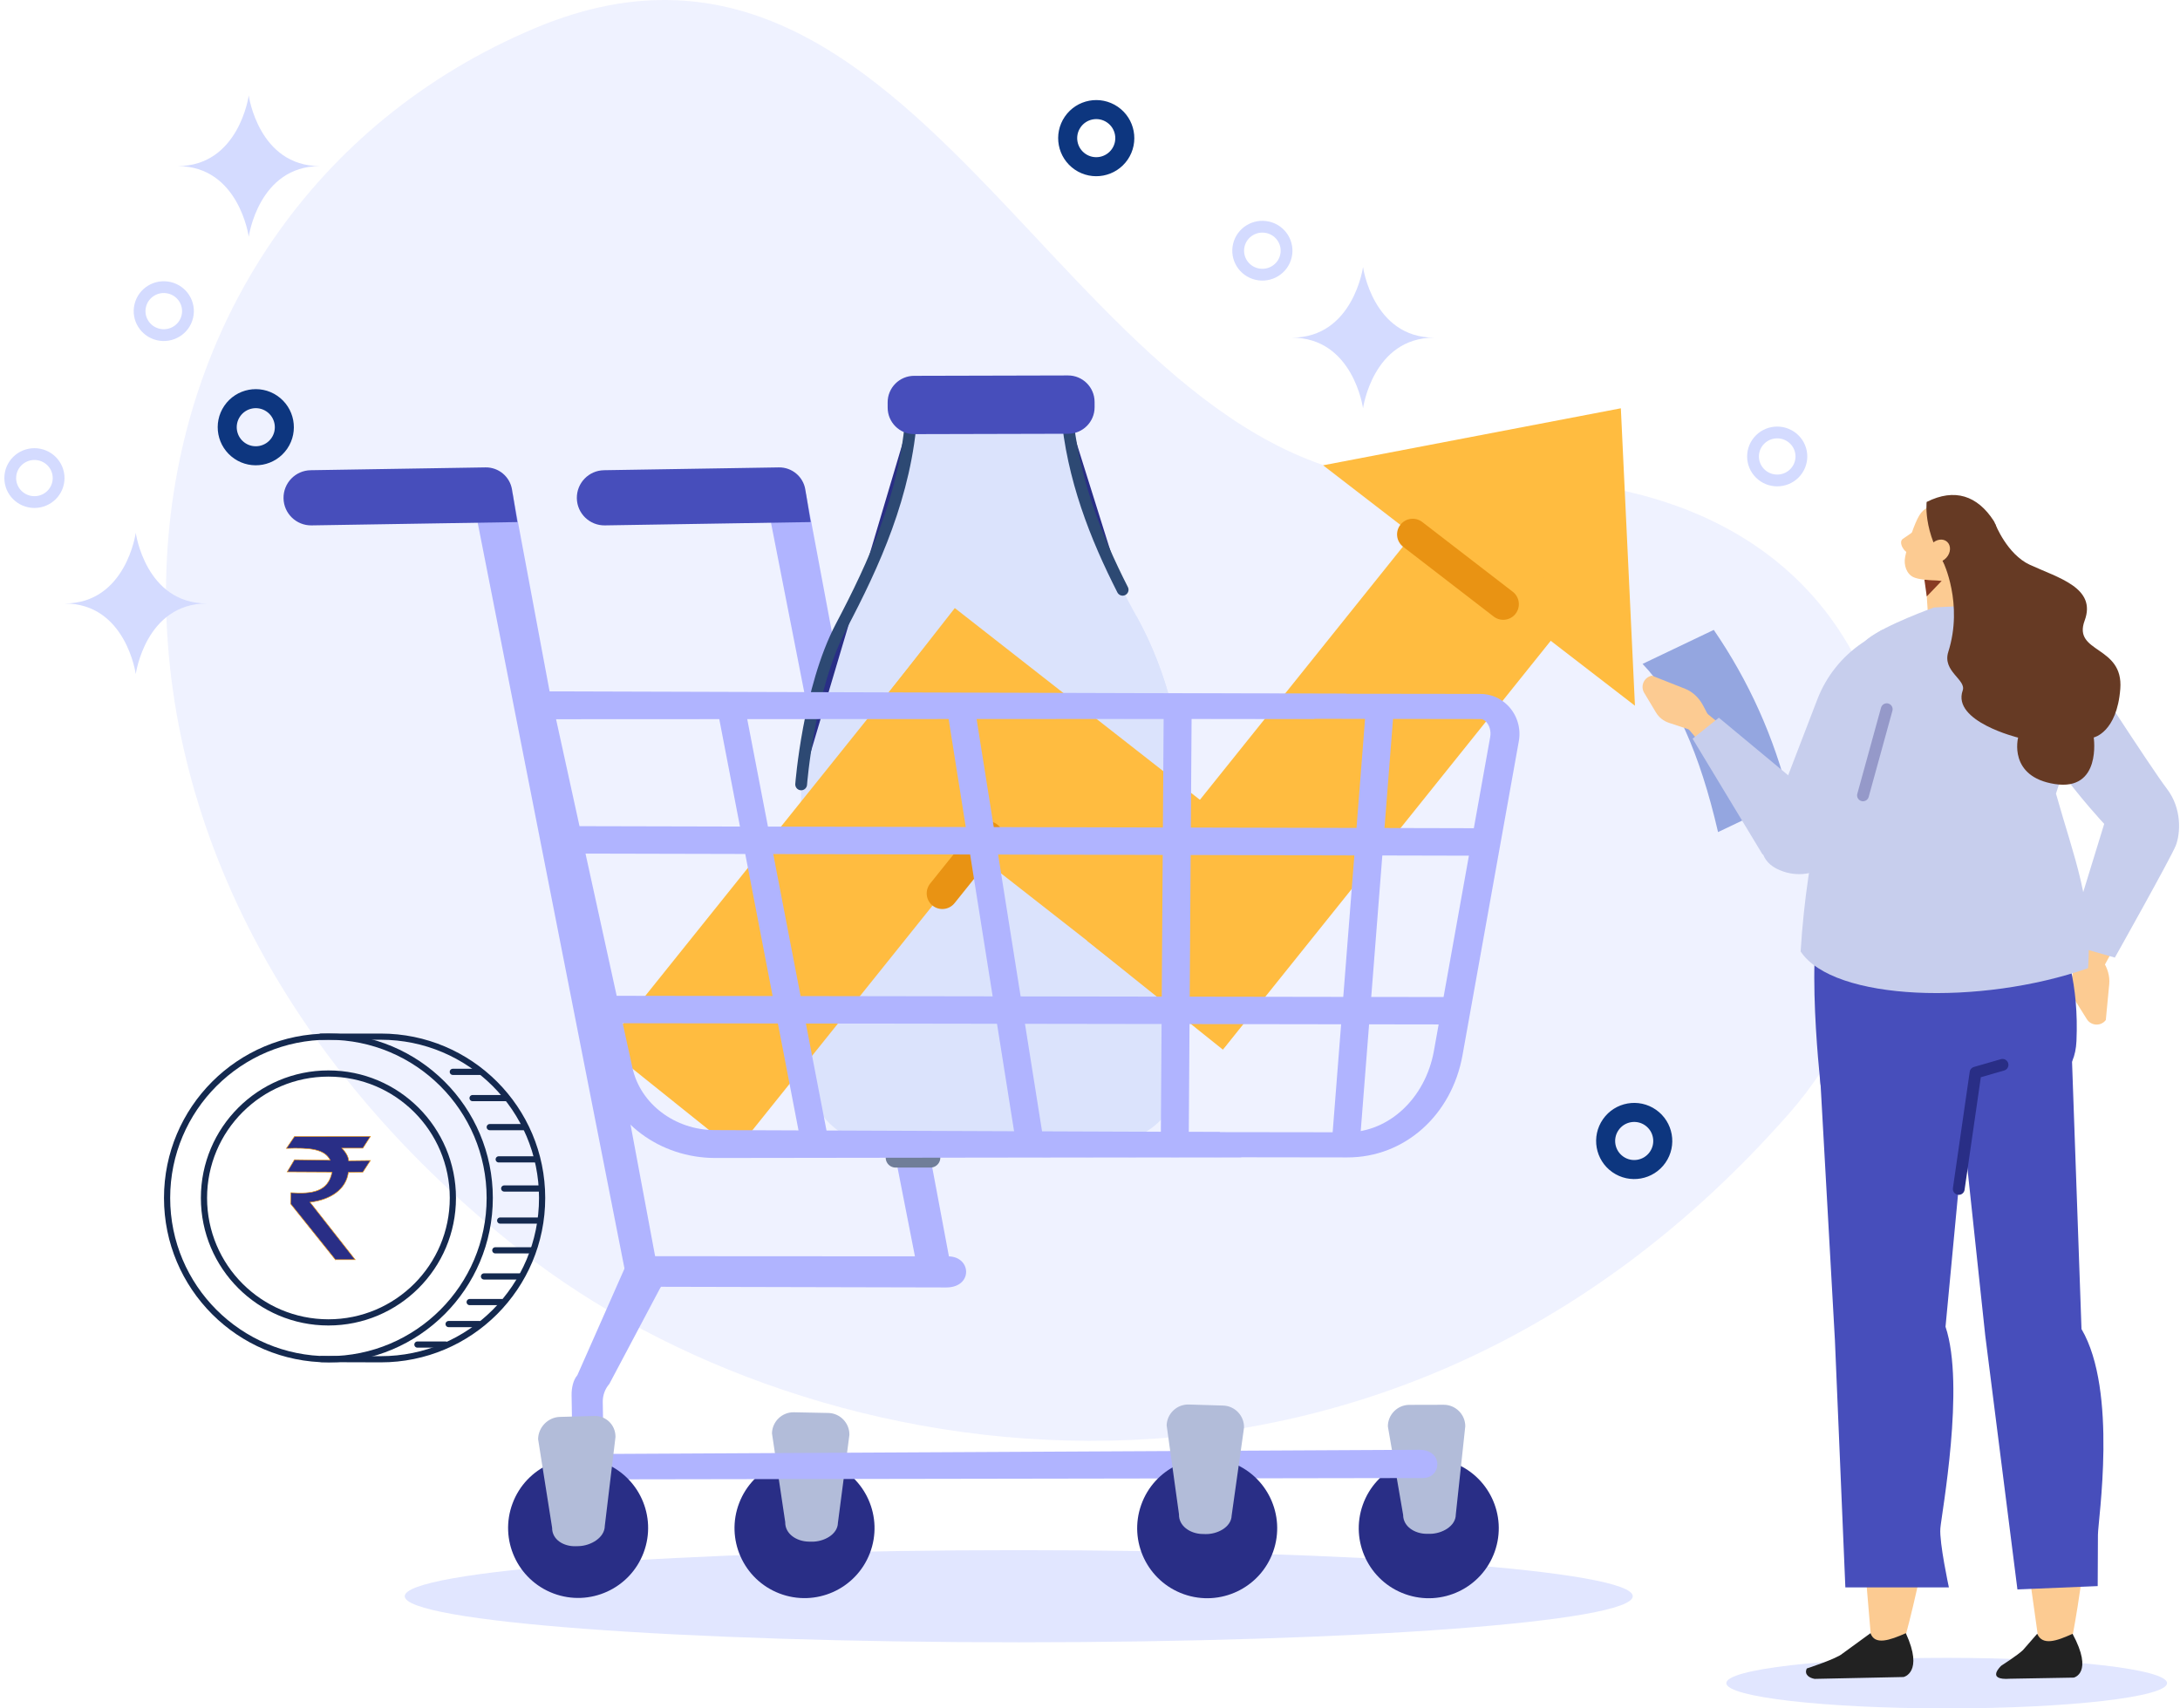 <svg width="370" height="290" viewBox="0 0 370 290" fill="none" xmlns="http://www.w3.org/2000/svg">
<g style="mix-blend-mode:multiply" opacity="0.52">
<path d="M90.959 4.713C15.016 36.511 0.718 143.597 88.517 212.428C137.321 250.689 234.511 267.63 303.652 189.016C335.306 153.025 330.316 75.031 244.992 81.571C182.625 86.353 158.987 -23.771 90.959 4.713Z" fill="#E1E6FF"/>
</g>
<path d="M31.792 53.755C32.316 51.566 30.952 49.371 28.746 48.852C26.54 48.332 24.327 49.685 23.804 51.874C23.28 54.062 24.644 56.258 26.85 56.777C29.056 57.296 31.269 55.943 31.792 53.755Z" stroke="#D4DBFF" stroke-width="2" stroke-linecap="round" stroke-linejoin="round"/>
<path d="M5.844 85.225C8.112 85.225 9.949 83.402 9.949 81.152C9.949 78.903 8.112 77.08 5.844 77.08C3.577 77.08 1.739 78.903 1.739 81.152C1.739 83.402 3.577 85.225 5.844 85.225Z" stroke="#D4DBFF" stroke-width="2" stroke-linecap="round" stroke-linejoin="round"/>
<path d="M30.135 28.196C40.563 28.196 42.219 40.184 42.219 40.184C42.219 40.184 43.875 28.196 54.303 28.196C43.875 28.196 42.219 16.207 42.219 16.207C42.219 16.207 40.563 28.196 30.135 28.196Z" fill="#D4DBFF"/>
<path d="M10.958 102.438C21.386 102.438 23.042 114.427 23.042 114.427C23.042 114.427 24.697 102.438 35.126 102.438C24.697 102.438 23.042 90.45 23.042 90.45C23.042 90.45 21.386 102.438 10.958 102.438Z" fill="#D4DBFF"/>
<path d="M54.473 175.971H64.63C79.757 175.971 92.011 188.226 92.011 203.352C92.011 218.479 79.757 230.733 64.63 230.733C61.968 230.733 54.567 230.702 54.567 230.702" stroke="#14294F" stroke-width="1.05" stroke-linecap="round" stroke-linejoin="round"/>
<path d="M83.12 203.352C83.12 218.468 70.866 230.733 55.739 230.733C40.613 230.733 28.358 218.479 28.358 203.352C28.358 188.226 40.613 175.971 55.739 175.971C70.866 175.971 83.12 188.226 83.12 203.352Z" stroke="#14294F" stroke-width="1.05" stroke-linecap="round" stroke-linejoin="round"/>
<path d="M55.741 224.475C67.407 224.475 76.864 215.018 76.864 203.352C76.864 191.686 67.407 182.229 55.741 182.229C44.076 182.229 34.619 191.686 34.619 203.352C34.619 215.018 44.076 224.475 55.741 224.475Z" stroke="#14294F" stroke-width="1.05" stroke-linecap="round" stroke-linejoin="round"/>
<path d="M56.928 213.83L49.321 204.341L49.365 202.46C52.935 202.705 55.71 202.329 56.356 198.962L48.749 198.918L49.98 196.863L56.048 196.95C55.124 195.034 52.581 194.798 48.617 194.938L49.98 192.926L62.864 192.907L61.589 194.894H58.027C58.678 195.579 59.154 196.368 59.17 197.037L62.864 196.993L61.589 198.961L59.126 199.005C58.742 201.94 56.037 203.678 52.619 204.078L60.276 213.827L56.928 213.829L56.928 213.83Z" fill="#292E86" stroke="#E99313" stroke-width="0.099"/>
<path d="M91.425 201.748H85.576" stroke="#14294F" stroke-width="1.05" stroke-linecap="round" stroke-linejoin="round"/>
<path d="M90.964 196.801H84.643" stroke="#14294F" stroke-width="1.05" stroke-linecap="round" stroke-linejoin="round"/>
<path d="M88.939 191.328H83.122" stroke="#14294F" stroke-width="1.05" stroke-linecap="round" stroke-linejoin="round"/>
<path d="M86.025 186.402H80.207" stroke="#14294F" stroke-width="1.05" stroke-linecap="round" stroke-linejoin="round"/>
<path d="M81.424 181.946H76.854" stroke="#14294F" stroke-width="1.05" stroke-linecap="round" stroke-linejoin="round"/>
<path d="M90.344 212.242H84.065" stroke="#14294F" stroke-width="1.05" stroke-linecap="round" stroke-linejoin="round"/>
<path d="M91.173 207.189H84.894" stroke="#14294F" stroke-width="1.05" stroke-linecap="round" stroke-linejoin="round"/>
<path d="M88.269 216.676H82.147" stroke="#14294F" stroke-width="1.05" stroke-linecap="round" stroke-linejoin="round"/>
<path d="M70.847 228.238H75.617" stroke="#14294F" stroke-width="1.05" stroke-linecap="round" stroke-linejoin="round"/>
<path d="M76.14 224.758H81.319" stroke="#14294F" stroke-width="1.05" stroke-linecap="round" stroke-linejoin="round"/>
<path d="M79.715 221.026H85.208" stroke="#14294F" stroke-width="1.05" stroke-linecap="round" stroke-linejoin="round"/>
<path d="M130.185 85.306L156.065 217.221L161.596 216.153L136.804 83.864L130.185 85.306Z" fill="#B0B4FF"/>
<path d="M102.515 79.818L132.188 79.341C134.41 79.306 136.323 80.904 136.683 83.098L137.59 88.622L102.661 89.184C100.076 89.224 97.944 87.163 97.904 84.578C97.864 81.992 99.925 79.861 102.51 79.82L102.515 79.818Z" fill="#474EBB"/>
<path d="M192.94 104.693C187.213 94.286 181.546 82.453 180.379 68.688L167.808 68.814L155.295 68.94C154.383 82.723 148.874 94.634 143.343 105.141C138.319 114.684 135.877 125.519 135.978 136.455L200.883 135.863C200.782 124.927 198.141 114.14 192.94 104.69V104.693Z" fill="#DBE3FC"/>
<path d="M192.94 104.693L143.343 105.144C138.319 114.686 135.877 125.521 135.978 136.457L137.104 182.232C137.271 188.964 142.86 194.316 149.655 194.256L188.158 193.906C194.941 193.843 200.426 188.407 200.484 181.687L200.885 135.868C200.784 124.932 198.144 114.145 192.943 104.695L192.94 104.693Z" fill="#DBE3FC"/>
<path d="M190.539 100.112C185.986 91.154 182.012 81.176 181.057 69.905Z" fill="#292E86"/>
<path d="M190.539 100.112C185.986 91.154 182.012 81.176 181.057 69.905" stroke="#2D4973" stroke-width="2" stroke-linecap="round" stroke-linejoin="round"/>
<path d="M156.694 110.207L102.64 177.63L124.837 195.427L178.892 128.004L156.694 110.207Z" fill="#FFBC40"/>
<path d="M224.561 78.984L275.098 69.308L277.491 119.794L224.561 78.984Z" fill="#FFBC40"/>
<path d="M244.923 84.291L184.482 159.68L207.555 178.178L267.996 102.789L244.923 84.291Z" fill="#FFBC40"/>
<path d="M226.62 153.735L162.056 103.219L143.178 127.347L207.742 177.863L226.62 153.735Z" fill="#FFBC40"/>
<path d="M239.771 90.711L255.134 102.556" stroke="#E99313" stroke-width="5.31" stroke-linecap="round" stroke-linejoin="round"/>
<path d="M159.937 151.651L167.632 142.054" stroke="#E99313" stroke-width="5.31" stroke-linecap="round" stroke-linejoin="round"/>
<g style="mix-blend-mode:multiply">
<path d="M172.905 278.779C230.461 278.779 277.118 275.278 277.118 270.958C277.118 266.638 230.461 263.137 172.905 263.137C115.35 263.137 68.692 266.638 68.692 270.958C68.692 275.278 115.35 278.779 172.905 278.779Z" fill="#E1E6FF"/>
</g>
<path d="M253.694 263.386C255.887 257.202 252.651 250.411 246.466 248.218C240.282 246.026 233.491 249.262 231.298 255.447C229.106 261.631 232.342 268.422 238.527 270.614C244.711 272.807 251.502 269.571 253.694 263.386Z" fill="#292E86"/>
<path d="M147.633 263.669C149.993 257.547 146.943 250.671 140.82 248.311C134.698 245.951 127.822 249.001 125.462 255.123C123.102 261.246 126.152 268.122 132.274 270.482C138.397 272.842 145.273 269.792 147.633 263.669Z" fill="#292E86"/>
<path d="M242.169 260.365H242.715C244.724 260.36 247.092 259.075 247.087 257.069L248.695 242.101C248.69 240.093 247.044 238.455 245.036 238.46L239.198 238.475C237.189 238.481 235.552 240.126 235.557 242.134L238.147 257.152C238.152 259.16 240.163 260.37 242.169 260.365Z" fill="#B2BCD9"/>
<path d="M137.223 261.688L137.77 261.698C139.776 261.738 142.174 260.508 142.215 258.503L144.163 243.575C144.203 241.57 142.595 239.894 140.587 239.851L134.749 239.733C132.743 239.692 131.067 241.3 131.024 243.308L133.272 258.382C133.232 260.387 135.212 261.645 137.221 261.688H137.223Z" fill="#B2BCD9"/>
<path d="M97.242 251.13L241.504 250.895C244.704 250.895 245.034 246.098 240.887 246.098L102.445 246.808L102.304 237.984C102.286 236.858 102.685 235.767 103.423 234.915L112.161 218.431L160.599 218.544C165.175 218.544 164.926 213.265 160.902 213.265L106.923 213.235L97.99 233.443C97.252 234.293 96.995 235.706 97.013 236.833L97.242 251.13Z" fill="#B0B4FF"/>
<path d="M216.088 263.385C218.28 257.2 215.044 250.409 208.86 248.217C202.675 246.024 195.884 249.26 193.692 255.445C191.499 261.629 194.736 268.42 200.92 270.613C207.105 272.805 213.895 269.569 216.088 263.385Z" fill="#292E86"/>
<path d="M109.244 263.541C111.549 257.398 108.438 250.549 102.295 248.243C96.151 245.938 89.302 249.049 86.997 255.192C84.692 261.336 87.803 268.185 93.946 270.49C100.089 272.795 106.938 269.684 109.244 263.541Z" fill="#292E86"/>
<path d="M204.017 260.39L204.564 260.408C206.57 260.468 208.981 259.266 209.042 257.258L211.141 242.354C211.201 240.348 209.611 238.654 207.606 238.594L201.77 238.415C199.764 238.355 198.071 239.945 198.01 241.95L200.104 257.046C200.044 259.052 202.012 260.33 204.017 260.393V260.39Z" fill="#B2BCD9"/>
<path d="M97.688 262.469L98.234 262.454C100.24 262.398 102.626 261.045 102.649 259.027L104.463 243.926C104.486 241.905 102.863 240.3 100.857 240.355L95.022 240.519C93.016 240.575 91.355 242.275 91.33 244.294L93.709 259.339C93.686 261.36 95.677 262.527 97.685 262.469H97.688Z" fill="#B2BCD9"/>
<path d="M80.402 85.306L107.535 223.173L112.161 218.431L87.021 83.865L80.402 85.306Z" fill="#B0B4FF"/>
<path d="M52.732 79.818L82.405 79.341C84.628 79.306 86.54 80.904 86.901 83.098L87.808 88.622L52.879 89.184C50.293 89.224 48.161 87.163 48.121 84.578C48.081 81.992 50.142 79.861 52.727 79.82L52.732 79.818Z" fill="#474EBB"/>
<path d="M157.916 196.514H152.004" stroke="#707E99" stroke-width="3.36" stroke-linecap="round" stroke-linejoin="round"/>
<path d="M281.339 196.457C282.873 194.262 282.336 191.24 280.141 189.706C277.946 188.173 274.923 188.71 273.39 190.905C271.857 193.1 272.394 196.123 274.589 197.656C276.784 199.189 279.806 198.652 281.339 196.457Z" stroke="#0D367F" stroke-width="3.23" stroke-linecap="round" stroke-linejoin="round"/>
<path d="M190.063 26.185C191.573 23.974 191.005 20.957 188.794 19.447C186.584 17.936 183.567 18.504 182.057 20.715C180.546 22.926 181.114 25.942 183.325 27.453C185.536 28.963 188.552 28.395 190.063 26.185Z" stroke="#0D367F" stroke-width="3.23" stroke-linecap="round" stroke-linejoin="round"/>
<path d="M218.25 43.492C218.771 41.303 217.404 39.109 215.198 38.593C212.991 38.076 210.78 39.432 210.259 41.621C209.739 43.81 211.105 46.004 213.312 46.52C215.518 47.037 217.729 45.681 218.25 43.492Z" stroke="#D4DBFF" stroke-width="2" stroke-linecap="round" stroke-linejoin="round"/>
<path d="M304.539 80.364C306.142 78.774 306.142 76.195 304.539 74.604C302.936 73.014 300.337 73.014 298.734 74.604C297.131 76.195 297.131 78.774 298.734 80.364C300.337 81.955 302.936 81.955 304.539 80.364Z" stroke="#D4DBFF" stroke-width="2" stroke-linecap="round" stroke-linejoin="round"/>
<path d="M219.257 57.316C229.685 57.316 231.341 69.305 231.341 69.305C231.341 69.305 232.996 57.316 243.425 57.316C232.996 57.316 231.341 45.328 231.341 45.328C231.341 45.328 229.685 57.316 219.257 57.316Z" fill="#D4DBFF"/>
<path d="M47.418 75.252C48.927 73.04 48.357 70.024 46.145 68.515C43.933 67.006 40.917 67.576 39.408 69.788C37.899 72 38.469 75.016 40.681 76.525C42.893 78.034 45.909 77.464 47.418 75.252Z" stroke="#0D367F" stroke-width="3.23" stroke-linecap="round" stroke-linejoin="round"/>
<path d="M135.976 133.149C135.976 133.149 137.22 116.869 142.754 106.361C148.287 95.854 153.793 83.943 154.705 70.159" fill="#292E86"/>
<path d="M135.976 133.149C135.976 133.149 137.22 116.869 142.754 106.361C148.287 95.854 153.793 83.943 154.705 70.159" stroke="#2D4973" stroke-width="2" stroke-linecap="round" stroke-linejoin="round"/>
<path d="M172.505 194.495L177.252 194.503L165.346 119.502L160.599 119.497L172.505 194.495Z" fill="#B0B4FF"/>
<path d="M165.485 192.122L228.621 192.205C235.729 192.215 241.933 186.404 243.369 178.389L252.926 125.085C253.098 124.133 252.813 123.12 252.206 122.503C252.004 122.299 251.687 122.057 251.311 122.057L150.497 121.923L144.599 117.65L251.241 117.791C253.007 117.791 254.665 118.491 255.915 119.754C257.48 121.339 258.178 123.599 257.785 125.804L248.227 179.107C246.393 189.342 238.357 196.483 228.689 196.471L161.408 196.38L165.483 192.119L165.485 192.122Z" fill="#B0B4FF"/>
<path d="M228.517 117.766L223.044 122.024L94.379 122.087L107.346 181.274C108.684 187.382 114.553 191.822 121.298 191.829L207.013 192.159L210.69 196.446L121.374 196.567C111.975 196.554 103.821 190.466 101.984 182.09L87.8 117.345L228.517 117.768V117.766Z" fill="#B0B4FF"/>
<path d="M136.021 194.447L140.768 194.452L126.32 119.451L121.573 119.444L136.021 194.447Z" fill="#B0B4FF"/>
<path d="M252.813 145.259L252.737 140.6L93.412 140.232L92.555 144.886L252.813 145.259Z" fill="#B0B4FF"/>
<path d="M247.161 173.906L247.095 169.25L99.623 169.028L98.766 173.682L247.161 173.906Z" fill="#B0B4FF"/>
<path d="M197.01 194.561L201.752 194.568L202.258 119.532L197.514 119.527L197.01 194.561Z" fill="#B0B4FF"/>
<path d="M226 194.566L230.747 194.573L236.608 119.784L231.861 119.776L226 194.566Z" fill="#B0B4FF"/>
<path d="M155.143 63.796L181.27 63.732C183.752 63.726 185.773 65.737 185.779 68.219L185.781 69.121C185.787 71.603 183.776 73.624 181.294 73.63L155.167 73.694C152.685 73.7 150.664 71.689 150.658 69.207L150.656 68.305C150.65 65.823 152.661 63.802 155.143 63.796Z" fill="#474EBB"/>
<path d="M352.266 162.109L351.533 166.909C351.387 167.869 351.589 168.849 352.103 169.67L354.187 173.002C354.912 174.163 356.575 174.241 357.407 173.153L357.989 167.068C358.117 165.725 357.712 164.293 356.858 163.059L355.431 161.002L352.266 162.109Z" fill="#FCCB92"/>
<g style="mix-blend-mode:multiply">
<path d="M330.403 290C351.059 290 367.804 288.079 367.804 285.709C367.804 283.339 351.059 281.418 330.403 281.418C309.747 281.418 293.001 283.339 293.001 285.709C293.001 288.079 309.747 290 330.403 290Z" fill="#E1E6FF"/>
</g>
<path fill-rule="evenodd" clip-rule="evenodd" d="M323.13 278.719C323.13 278.719 333.892 241.25 326.557 226.227L333.877 175.962L308.768 174.357L317.647 279.019L323.128 278.721L323.13 278.719Z" fill="#FCCB92"/>
<path fill-rule="evenodd" clip-rule="evenodd" d="M317.476 277.227L312.711 280.697C311.774 281.553 306.661 283.222 306.661 283.222C306.152 284.287 307.147 284.847 307.991 284.988L323.075 284.673C323.075 284.673 326.557 283.95 323.468 277.235C320.724 278.447 318.189 279.316 317.473 277.227H317.476Z" fill="#222222"/>
<path fill-rule="evenodd" clip-rule="evenodd" d="M343.742 149.532L310.927 152.032C305.59 153.992 309.004 184.187 309.004 184.187L329.299 185.767C339.59 185.603 351.964 187.143 352.428 176.716C353.277 157.588 343.742 149.532 343.742 149.532Z" fill="#474EBB"/>
<path fill-rule="evenodd" clip-rule="evenodd" d="M308.77 180.042L311.433 227.557L313.202 269.454H330.773C330.773 269.454 329.132 261.849 329.326 259.437C329.52 257.023 333.567 235.212 330.203 225.214L334.474 180.042H308.77Z" fill="#474EBB"/>
<path fill-rule="evenodd" clip-rule="evenodd" d="M351.541 278.82C351.541 278.82 359.312 241.35 350.778 226.328L347.557 185.414L333.076 186.402L346.086 279.119L351.541 278.822V278.82Z" fill="#FCCB92"/>
<path fill-rule="evenodd" clip-rule="evenodd" d="M345.768 277.325L343.362 280.084C342.492 280.941 339.665 282.753 339.665 282.753C339.665 282.753 336.909 285.273 341.172 284.963L351.962 284.774C351.962 284.774 355.386 284.051 351.763 277.335C349.114 278.547 346.65 279.417 345.768 277.328V277.325Z" fill="#222222"/>
<path fill-rule="evenodd" clip-rule="evenodd" d="M331.846 178.875L336.944 226.688L342.407 269.806L356.031 269.239C356.031 269.239 356.069 262.948 356.071 260.534C356.074 258.12 359.478 236.132 353.282 225.604L351.601 178.086L331.846 178.873V178.875Z" fill="#474EBB"/>
<path d="M332.448 201.823L335.298 182.078L339.879 180.755" stroke="#292E86" stroke-width="2" stroke-linecap="round" stroke-linejoin="round"/>
<path fill-rule="evenodd" clip-rule="evenodd" d="M326.668 95.803C326.668 95.803 326.978 100.558 327.233 104.496C327.301 105.545 327.923 106.474 328.861 106.928C329.798 107.382 330.907 107.286 331.758 106.681C332.038 106.482 332.31 106.291 332.567 106.107C333.736 105.278 334.329 103.841 334.087 102.42C333.469 98.779 332.345 92.147 332.345 92.147L326.668 95.803Z" fill="#FCCB92"/>
<path fill-rule="evenodd" clip-rule="evenodd" d="M326.618 98.403L327.021 101.243L329.551 98.605L326.618 98.403Z" fill="#873B24"/>
<path d="M303.683 135.475L291.595 141.247C288.504 127.867 284.23 118.355 278.782 112.696L290.87 106.923C296.831 115.626 301.11 125.138 303.683 135.475Z" fill="#94A6E0"/>
<path d="M307.19 135.364C299.623 129.553 297.008 126.978 289.542 120.968L284.271 121.167C297.446 135.467 298.084 143.901 305.931 146.549C313.472 142.011 308.634 137.095 307.19 135.364Z" fill="#FCCB92"/>
<path d="M287.813 124.206L283.245 122.694C282.333 122.392 281.557 121.772 281.063 120.948L279.059 117.607C278.361 116.443 279.042 114.938 280.377 114.694L286.009 116.919C287.251 117.41 288.335 118.411 289.038 119.723L290.144 121.827L287.813 124.206Z" fill="#FCCB92"/>
<path d="M291.731 121.832L287.276 125.393L299.167 145.072L308.574 135.82L291.731 121.832Z" fill="#C7CEED"/>
<path fill-rule="evenodd" clip-rule="evenodd" d="M301.846 135.895L308.445 118.726C309.939 114.838 312.59 111.496 316.037 109.155C317.378 108.246 318.638 107.404 319.361 106.963C321.016 105.95 317.62 126.33 317.62 126.33L313.026 144.631C313.026 144.631 308.243 150.301 302.062 147.708C295.143 144.808 301.848 135.898 301.848 135.898L301.846 135.895Z" fill="#C7CEED"/>
<path fill-rule="evenodd" clip-rule="evenodd" d="M363.427 131.909C367.738 133.796 370.215 137.82 368.618 143.036L355.79 166.402L352.27 162.109L358.965 143.22L363.43 131.909H363.427Z" fill="#FCCB92"/>
<path fill-rule="evenodd" clip-rule="evenodd" d="M350.866 160.239L358.944 162.552C358.944 162.552 368.509 145.513 369.291 143.515C370.072 141.517 370.377 137.274 367.759 133.869C365.138 130.465 352.171 110.375 352.171 110.375C352.171 110.375 348.555 106.227 343.73 115.445C340.328 121.946 357.135 139.856 357.135 139.856L350.866 160.236V160.239Z" fill="#C7CEED"/>
<path fill-rule="evenodd" clip-rule="evenodd" d="M328.24 103.121L333.383 102.836L336.75 103.032L347.59 105.918C351.861 108.132 355.64 114.999 353.909 119.504L348.95 134.714C352.07 145.826 355.194 152.987 354.401 164.349C336.125 170.746 311.184 169.945 305.613 161.511C306.681 144.097 310.574 129.518 315.344 116.526C316.027 114.671 314.666 110.302 316.964 108.47C319.96 106.086 328.24 103.121 328.24 103.121Z" fill="#C7CEED"/>
<path d="M316.196 135.013L320.225 120.386" stroke="#9599C9" stroke-width="2" stroke-linecap="round" stroke-linejoin="round"/>
<path fill-rule="evenodd" clip-rule="evenodd" d="M334.812 91.27C335.347 89.98 334.747 88.501 333.472 87.969C332.111 87.4 330.395 86.681 329.035 86.112C327.76 85.578 326.485 86.288 325.759 87.48C324.905 88.886 323.841 92.104 323.35 94.533C323.073 95.901 323.579 97.484 324.854 98.016C326.215 98.585 330.834 98.981 332.247 96.683C333.323 94.934 334.024 93.167 334.81 91.27H334.812Z" fill="#FCCB92"/>
<path fill-rule="evenodd" clip-rule="evenodd" d="M338.28 97.993C338.28 97.993 339.94 90.794 338.358 88.372C335.611 84.167 331.791 82.799 327.001 85.205C327.001 85.205 326.2 91.426 331.713 98.021L338.28 97.993Z" fill="#663A24"/>
<path fill-rule="evenodd" clip-rule="evenodd" d="M325.794 89.405C325.761 89.468 324.653 90.348 322.959 91.472C322.118 92.031 323.234 93.994 324.194 93.88C325.157 93.767 326.981 91.164 326.981 91.164L325.791 89.405H325.794Z" fill="#FCCB92"/>
<path fill-rule="evenodd" clip-rule="evenodd" d="M338.667 88.99C338.667 88.99 340.65 94.09 344.513 95.871C349.369 98.109 355.882 99.777 353.816 105.348C351.75 110.917 360.443 109.518 359.866 116.937C359.292 124.355 355.356 125.184 355.356 125.184C355.356 125.184 356.727 134.326 348.754 133.091C340.781 131.856 342.525 125.211 342.525 125.211C342.525 125.211 331.267 122.46 333.116 117.216C333.769 115.369 329.619 113.976 330.675 110.65C333.267 102.473 329.803 95.382 329.803 95.382L331.206 87.579L338.665 88.99H338.667Z" fill="#663A24"/>
<path fill-rule="evenodd" clip-rule="evenodd" d="M330.343 94.677C329.571 95.523 328.387 95.69 327.697 95.05C327.006 94.41 327.069 93.203 327.84 92.356C328.611 91.509 329.796 91.343 330.486 91.983C331.177 92.623 331.114 93.83 330.343 94.677Z" fill="#FCCB92"/>
</svg>

